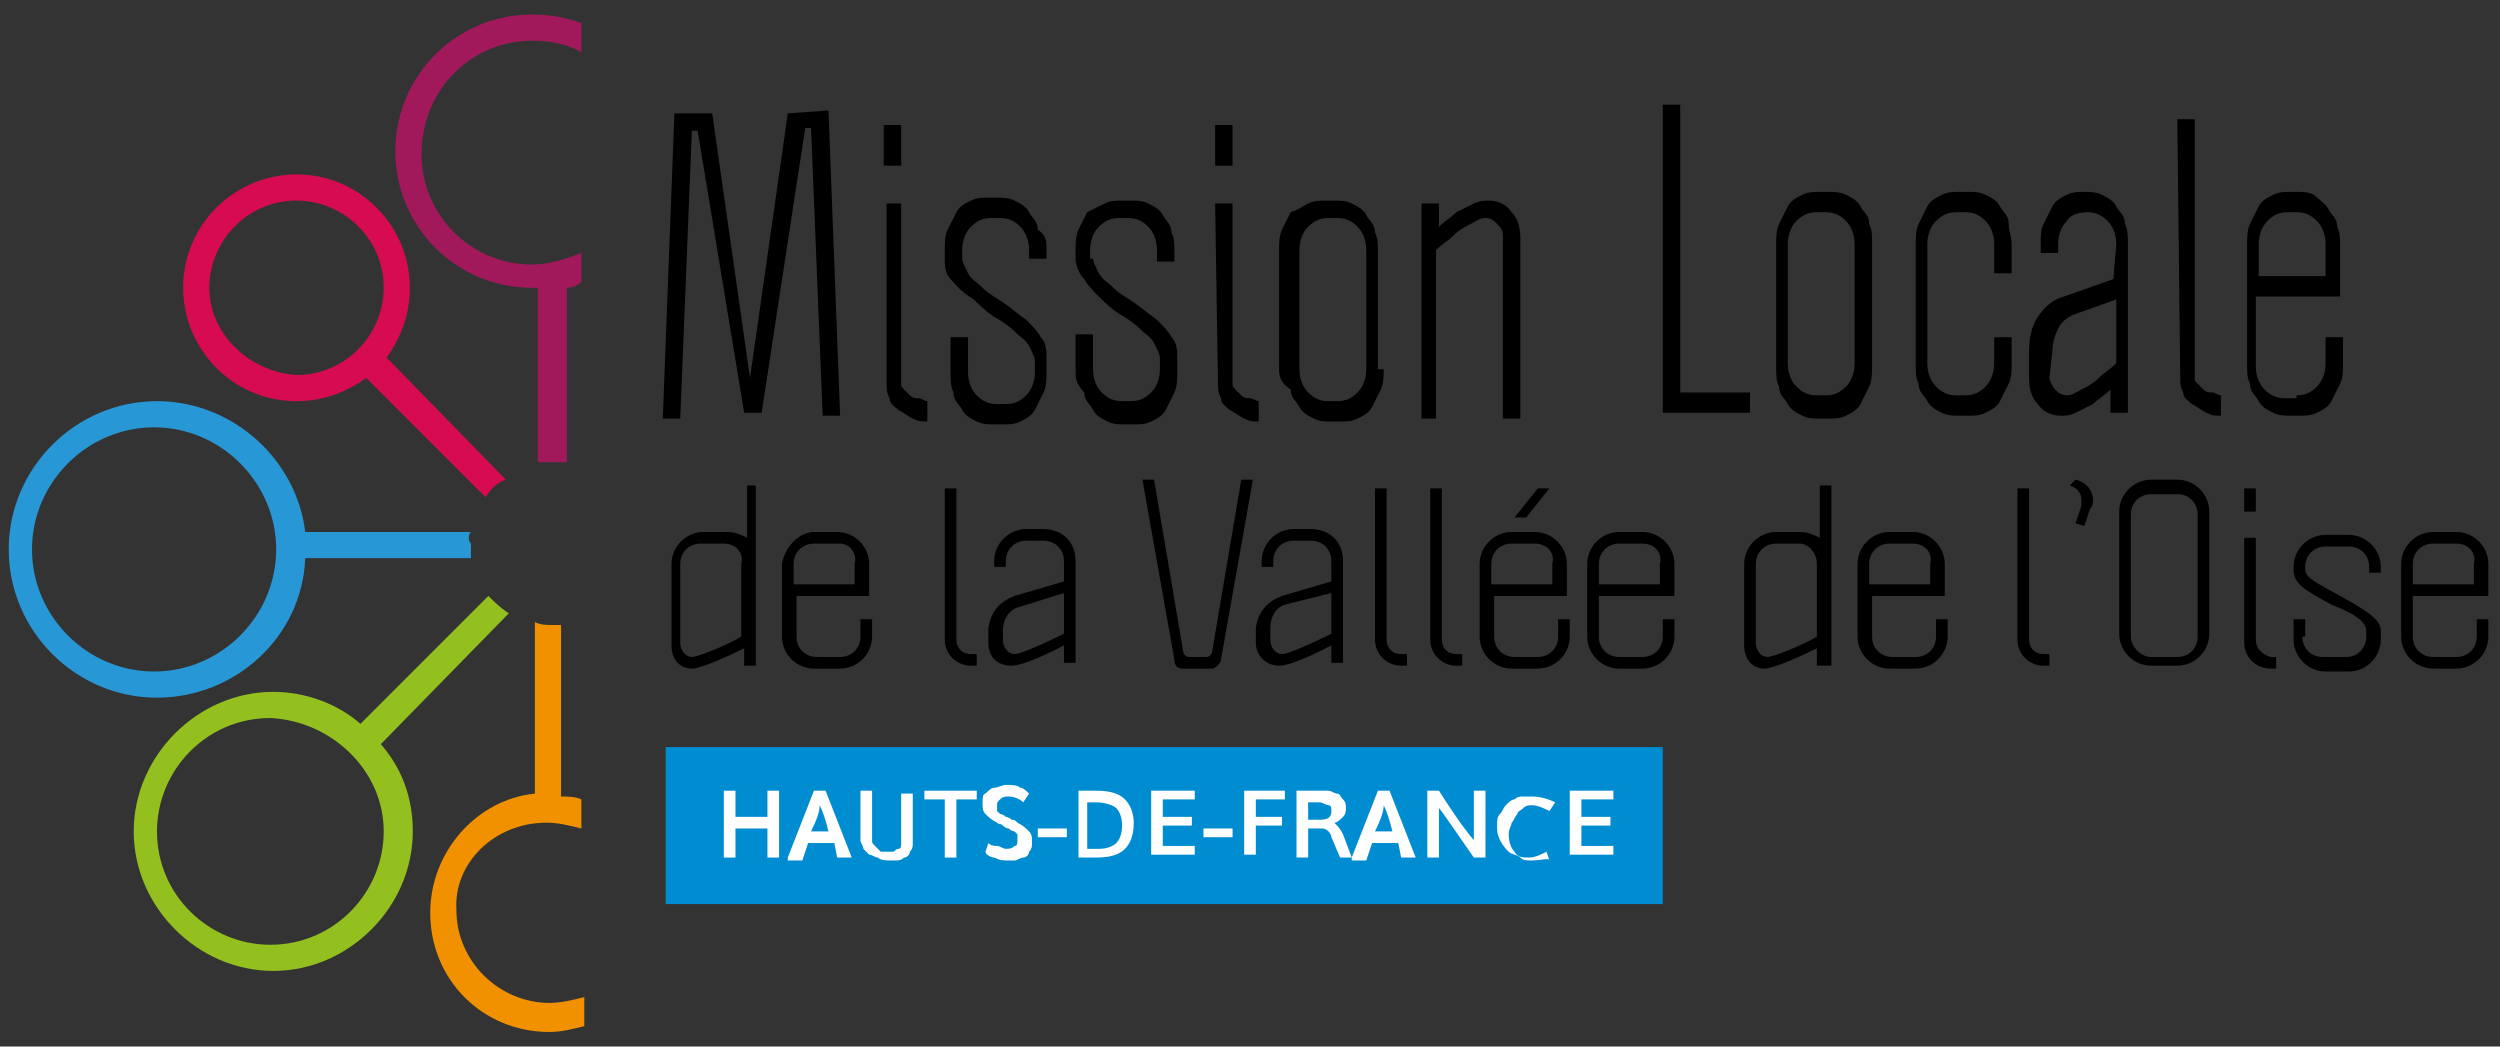 <svg xmlns="http://www.w3.org/2000/svg" xmlns:xlink="http://www.w3.org/1999/xlink" id="Calque_1" x="0px" y="0px" viewBox="0 0 86 36" style="enable-background:new 0 0 86 36;" xml:space="preserve"><rect x="0" y="0" width="86" height="36" fill="#333333" stroke="none"/><style type="text/css">	.st0{fill:#2897D5;}	.st1{fill:#D60B51;}	.st2{fill:#A2195B;}	.st3{fill:#F29100;}	.st4{fill:#93C01F;}	.st5{enable-background:new    ;}	.st6{fill:#008CD1;}	.st7{fill:#FFFFFF;}</style><g>	<path class="st0" d="M16.2,18.3h-5.7c-0.3-2.5-2.5-4.5-5.1-4.5c-2.8,0-5.1,2.3-5.1,5.1S2.6,24,5.4,24c2.7,0,5-2.1,5.1-4.8h5.7   c0-0.2,0-0.3,0-0.5C16.1,18.6,16.1,18.4,16.2,18.3z M5.3,23.1c-2.3,0-4.2-1.9-4.2-4.2s1.9-4.2,4.2-4.2s4.2,1.9,4.2,4.2   S7.6,23.1,5.3,23.1z"></path>	<path class="st1" d="M13.3,12.3c0.5-0.7,0.8-1.5,0.8-2.4c0-2.1-1.7-3.9-3.9-3.9C8.1,6,6.3,7.7,6.3,9.9c0,2.1,1.7,3.9,3.9,3.9   c0.9,0,1.7-0.3,2.4-0.8l4.1,4.1c0.2-0.3,0.4-0.5,0.7-0.6L13.3,12.3z M7.2,9.9c0-1.6,1.3-3,3-3c1.6,0,3,1.3,3,3c0,1.6-1.3,3-3,3   C8.6,12.8,7.2,11.5,7.2,9.9z"></path>	<path class="st2" d="M18.3,1.4c0.6,0,1.2,0.1,1.7,0.4v-1c-0.5-0.2-1.1-0.3-1.7-0.3c-2.6,0-4.7,2.1-4.7,4.7s2.1,4.7,4.7,4.7   c0.1,0,0.1,0,0.2,0v6c0.2,0,0.3,0,0.5,0s0.3,0,0.5,0v-6c0.2,0,0.4-0.1,0.5-0.2v-1c-0.5,0.2-1.1,0.4-1.7,0.4c-2.1,0-3.8-1.7-3.8-3.8   C14.5,3.1,16.2,1.4,18.3,1.4z"></path>	<path class="st3" d="M18.8,28.3c0.4,0,0.8,0.1,1.2,0.2v-1c-0.2-0.1-0.5-0.1-0.7-0.1v-5.9c-0.1,0-0.2,0-0.3,0c-0.2,0-0.4,0-0.6-0.1   v5.9c-2,0.2-3.6,2-3.6,4.1c0,2.3,1.8,4.1,4.1,4.1c0.4,0,0.8-0.1,1.2-0.2v-1c-0.4,0.1-0.8,0.2-1.2,0.2c-1.7,0-3.2-1.4-3.2-3.2   C15.6,29.7,17,28.3,18.8,28.3z"></path>	<path class="st4" d="M17.5,21.1c-0.3-0.2-0.5-0.4-0.7-0.6l-4.4,4.4c-0.8-0.7-1.9-1.1-3-1.1c-2.6,0-4.8,2.2-4.8,4.8s2.2,4.8,4.8,4.8   s4.8-2.2,4.8-4.8c0-1.2-0.4-2.2-1.1-3L17.5,21.1z M13.2,28.6c0,2.1-1.7,3.9-3.9,3.9c-2.1,0-3.9-1.7-3.9-3.9c0-2.1,1.7-3.9,3.9-3.9   C11.4,24.8,13.2,26.5,13.2,28.6z"></path>	<g>		<path d="M28.5,3.8l0.4,10.5h-0.6l-0.4-9.9h-0.2l-1.5,9.8h-0.6L24,4.5h-0.2l-0.4,9.9h-0.6l0.4-10.5h1.3l1.3,9.1l1.3-9.1L28.5,3.8    L28.5,3.8z"></path>		<path d="M31,5.7h-0.6V4.3H31V5.7z M30.4,7H31v6.2c0,0.1,0,0.1,0.1,0.2c0.1,0.1,0.1,0.1,0.2,0.2c0.1,0.1,0.2,0.1,0.3,0.1    c0.1,0,0.2,0.1,0.3,0.1v0.7c-0.2,0-0.3,0-0.5-0.1s-0.3-0.2-0.5-0.3c-0.1-0.1-0.3-0.2-0.3-0.4c-0.1-0.2-0.1-0.3-0.1-0.5V7H30.4z"></path>		<path d="M33.1,8.9c0,0.1,0.1,0.3,0.2,0.5c0.1,0.2,0.3,0.3,0.5,0.5s0.4,0.3,0.7,0.5s0.5,0.4,0.8,0.6c0.2,0.2,0.4,0.4,0.5,0.6    c0.2,0.2,0.2,0.5,0.2,0.8v0.4c0,0.2,0,0.5-0.1,0.7s-0.2,0.4-0.3,0.6c-0.1,0.2-0.3,0.3-0.5,0.4c-0.2,0.1-0.4,0.1-0.6,0.1h-0.3    c-0.2,0-0.4,0-0.6-0.1c-0.2-0.1-0.4-0.2-0.5-0.4s-0.3-0.3-0.3-0.6c-0.1-0.2-0.1-0.4-0.1-0.7v-1.2h0.6v1.2c0,0.3,0.1,0.6,0.3,0.8    s0.4,0.3,0.7,0.3h0.3c0.3,0,0.5-0.1,0.7-0.3s0.3-0.5,0.3-0.8v-0.4c0-0.1-0.1-0.3-0.2-0.5c-0.1-0.2-0.3-0.3-0.5-0.5    s-0.5-0.4-0.7-0.5c-0.3-0.2-0.5-0.4-0.7-0.6C33,10,32.9,9.8,32.7,9.6s-0.2-0.5-0.2-0.7V8.6c0-0.2,0-0.5,0.1-0.7s0.2-0.4,0.3-0.6    s0.3-0.3,0.5-0.4s0.4-0.1,0.6-0.1h0.3c0.2,0,0.4,0,0.6,0.1c0.2,0.1,0.4,0.2,0.5,0.4c0.1,0.2,0.3,0.3,0.3,0.6C36,8.1,36,8.3,36,8.6    v0.3h-0.6V8.6c0-0.3-0.1-0.6-0.3-0.8s-0.4-0.3-0.7-0.3h-0.3c-0.3,0-0.5,0.1-0.7,0.3c-0.2,0.2-0.3,0.5-0.3,0.8    C33.1,8.6,33.1,8.9,33.1,8.9z"></path>		<path d="M37.6,8.9c0,0.1,0.1,0.3,0.2,0.5c0.1,0.2,0.3,0.3,0.5,0.5s0.4,0.3,0.7,0.5s0.5,0.4,0.8,0.6c0.2,0.2,0.4,0.4,0.5,0.6    c0.2,0.2,0.2,0.5,0.2,0.8v0.4c0,0.2,0,0.5-0.1,0.7s-0.2,0.4-0.3,0.6c-0.1,0.2-0.3,0.3-0.5,0.4c-0.2,0.1-0.4,0.1-0.6,0.1h-0.3    c-0.2,0-0.4,0-0.6-0.1c-0.2-0.1-0.4-0.2-0.5-0.4s-0.3-0.3-0.3-0.6C37,13.2,37,13,37,12.7v-1.2h0.6v1.2c0,0.3,0.1,0.6,0.3,0.8    s0.4,0.3,0.7,0.3h0.3c0.3,0,0.5-0.1,0.7-0.3s0.3-0.5,0.3-0.8v-0.4c0-0.1-0.1-0.3-0.2-0.5c-0.1-0.2-0.3-0.3-0.5-0.5    s-0.5-0.4-0.7-0.5c-0.3-0.2-0.5-0.4-0.7-0.6c-0.2-0.2-0.4-0.4-0.5-0.6C37.1,9.4,37,9.1,37,8.9V8.6c0-0.2,0-0.5,0.1-0.7    s0.2-0.4,0.3-0.6C37.6,7.2,37.8,7.1,38,7s0.4-0.1,0.6-0.1h0.3c0.2,0,0.4,0,0.6,0.1c0.2,0.1,0.4,0.2,0.5,0.4    c0.1,0.2,0.3,0.3,0.3,0.6c0.1,0.2,0.1,0.4,0.1,0.7V9h-0.6V8.6c0-0.3-0.1-0.6-0.3-0.8s-0.4-0.3-0.7-0.3h-0.3    c-0.3,0-0.5,0.1-0.7,0.3c-0.2,0.2-0.3,0.5-0.3,0.8v0.3H37.6z"></path>		<path d="M42.4,5.7h-0.6V4.3h0.6V5.7z M41.8,7h0.6v6.2c0,0.1,0,0.1,0.1,0.2c0.1,0.1,0.1,0.1,0.2,0.2c0.1,0.1,0.2,0.1,0.3,0.1    s0.2,0.1,0.3,0.1v0.7c-0.2,0-0.3,0-0.5-0.1s-0.3-0.2-0.5-0.3C42.2,14,42,13.9,42,13.7c-0.1-0.2-0.1-0.3-0.1-0.5L41.8,7L41.8,7z"></path>		<path d="M47.6,12.7c0,0.2,0,0.5-0.1,0.7s-0.2,0.4-0.3,0.6c-0.1,0.2-0.3,0.3-0.5,0.4c-0.2,0.1-0.4,0.1-0.6,0.1h-0.3    c-0.2,0-0.4,0-0.6-0.1c-0.2-0.1-0.4-0.2-0.5-0.4s-0.3-0.3-0.3-0.6C44.1,13.2,44,13,44,12.7V8.6c0-0.2,0-0.5,0.1-0.7    s0.2-0.4,0.3-0.6C44.7,7.2,44.8,7.1,45,7s0.4-0.1,0.6-0.1h0.3c0.2,0,0.4,0,0.6,0.1c0.2,0.1,0.4,0.2,0.5,0.4    c0.1,0.2,0.3,0.3,0.3,0.6c0.1,0.2,0.1,0.4,0.1,0.7v4H47.6z M47,8.6c0-0.3-0.1-0.6-0.3-0.8S46.3,7.5,46,7.5h-0.3    c-0.3,0-0.5,0.1-0.7,0.3c-0.2,0.2-0.3,0.5-0.3,0.8v4.1c0,0.3,0.1,0.6,0.3,0.8s0.4,0.3,0.7,0.3H46c0.3,0,0.5-0.1,0.7-0.3    S47,13,47,12.7V8.6z"></path>		<path d="M48.9,14.4V7h0.6v0.8c0.2-0.2,0.4-0.3,0.6-0.5c0.2-0.1,0.4-0.2,0.6-0.3c0.2-0.1,0.4-0.1,0.5-0.1c0.3,0,0.6,0.1,0.8,0.4    c0.2,0.2,0.3,0.5,0.3,0.9v6.2h-0.6V8.1c0-0.2-0.1-0.3-0.2-0.4c-0.1-0.1-0.2-0.2-0.4-0.2s-0.3,0.1-0.5,0.2S50.2,7.9,50,8.1    c-0.2,0.2-0.4,0.3-0.6,0.5v5.8C49.4,14.4,48.9,14.4,48.9,14.4z"></path>		<path d="M57.8,13.5h2.4v0.7h-3V3.6h0.6V13.5z"></path>		<path d="M64.4,12.6c0,0.2,0,0.5-0.1,0.7s-0.2,0.4-0.3,0.6c-0.1,0.2-0.3,0.3-0.5,0.4c-0.2,0.1-0.4,0.1-0.6,0.1h-0.3    c-0.2,0-0.4,0-0.6-0.1c-0.2-0.1-0.4-0.2-0.5-0.4s-0.3-0.3-0.3-0.6c-0.1-0.2-0.1-0.4-0.1-0.7V8.4c0-0.2,0-0.5,0.1-0.7    s0.2-0.4,0.3-0.6s0.3-0.3,0.5-0.4s0.4-0.1,0.6-0.1h0.3c0.2,0,0.4,0,0.6,0.1c0.2,0.1,0.4,0.2,0.5,0.4c0.1,0.2,0.3,0.3,0.3,0.6    c0.1,0.2,0.1,0.4,0.1,0.7V12.6z M63.8,8.4c0-0.3-0.1-0.6-0.3-0.8c-0.2-0.2-0.4-0.3-0.7-0.3h-0.3c-0.3,0-0.5,0.1-0.7,0.3    c-0.2,0.2-0.3,0.5-0.3,0.8v4.1c0,0.3,0.1,0.6,0.3,0.8s0.4,0.3,0.7,0.3h0.3c0.3,0,0.5-0.1,0.7-0.3s0.3-0.5,0.3-0.8V8.4z"></path>		<path d="M68.6,11.6h0.6v0.9c0,0.2,0,0.5-0.1,0.7s-0.2,0.4-0.3,0.6c-0.1,0.2-0.3,0.3-0.5,0.4c-0.2,0.1-0.4,0.1-0.6,0.1h-0.3    c-0.2,0-0.4,0-0.6-0.1s-0.4-0.2-0.5-0.4S66,13.5,66,13.2c-0.1-0.2-0.1-0.4-0.1-0.7V8.4c0-0.2,0-0.5,0.1-0.7s0.2-0.4,0.3-0.6    c0.1-0.2,0.3-0.3,0.5-0.4s0.4-0.1,0.6-0.1h0.3c0.2,0,0.4,0,0.6,0.1s0.4,0.2,0.5,0.4c0.1,0.2,0.3,0.3,0.3,0.6s0.1,0.4,0.1,0.7v1    h-0.6v-1c0-0.3-0.1-0.6-0.3-0.8c-0.2-0.2-0.4-0.3-0.7-0.3h-0.3c-0.3,0-0.5,0.1-0.7,0.3c-0.2,0.2-0.3,0.5-0.3,0.8v4.1    c0,0.3,0.1,0.6,0.3,0.8c0.2,0.2,0.4,0.3,0.7,0.3h0.3c0.3,0,0.5-0.1,0.7-0.3s0.3-0.5,0.3-0.8V11.6z"></path>		<path d="M72.8,8.4c0-0.3-0.1-0.6-0.3-0.8c-0.2-0.2-0.4-0.3-0.7-0.3c-0.3,0-0.6,0.1-0.7,0.3c-0.2,0.2-0.3,0.5-0.3,0.8v0.3h-0.6V8.4    c0-0.3,0-0.5,0.1-0.7s0.2-0.4,0.3-0.6c0.1-0.2,0.3-0.3,0.5-0.4s0.4-0.1,0.6-0.1s0.4,0,0.6,0.1s0.4,0.2,0.5,0.4    c0.1,0.2,0.3,0.3,0.3,0.6c0.1,0.2,0.1,0.5,0.1,0.7v5.8h-0.6v-0.8c-0.2,0.2-0.4,0.3-0.6,0.5c-0.2,0.1-0.4,0.2-0.6,0.3    s-0.4,0.1-0.5,0.1c-0.3,0-0.6-0.1-0.8-0.4c-0.2-0.2-0.3-0.5-0.3-0.9v-0.9c0-0.5,0.1-0.9,0.3-1.2c0.2-0.3,0.5-0.6,0.9-0.7l1.7-0.6    L72.8,8.4L72.8,8.4z M70.5,13c0,0.1,0.1,0.3,0.2,0.4c0.1,0.1,0.2,0.2,0.4,0.2c0.2,0,0.3-0.1,0.5-0.2c0.2-0.1,0.4-0.2,0.6-0.4    s0.4-0.3,0.6-0.5v-2.2l-1.4,0.5c-0.3,0.1-0.5,0.3-0.6,0.5s-0.2,0.5-0.2,0.8L70.5,13L70.5,13z"></path>		<path d="M74.9,4.1h0.6V13c0,0.1,0,0.1,0.1,0.2c0.1,0.1,0.1,0.1,0.2,0.2c0.1,0.1,0.2,0.1,0.3,0.1c0.1,0,0.2,0.1,0.3,0.1v0.7    c-0.2,0-0.3,0-0.5-0.1s-0.3-0.2-0.5-0.3c-0.1-0.1-0.3-0.2-0.3-0.4C75,13.3,75,13.2,75,13L74.9,4.1L74.9,4.1z"></path>		<path d="M79,13.6c0.3,0,0.5-0.1,0.7-0.3s0.3-0.5,0.3-0.8v-0.9h0.6v0.9c0,0.2,0,0.5-0.1,0.7s-0.2,0.4-0.3,0.6    c-0.1,0.2-0.3,0.3-0.5,0.4c-0.2,0.1-0.4,0.1-0.6,0.1h-0.3c-0.2,0-0.4,0-0.6-0.1s-0.4-0.2-0.5-0.4s-0.3-0.3-0.3-0.6    c-0.1-0.2-0.1-0.4-0.1-0.7V8.4c0-0.2,0-0.5,0.1-0.7s0.2-0.4,0.3-0.6c0.1-0.2,0.3-0.3,0.5-0.4s0.4-0.1,0.6-0.1H79    c0.2,0,0.4,0,0.6,0.1C79.8,6.9,80,7,80.1,7.2s0.3,0.3,0.3,0.6c0.1,0.2,0.1,0.4,0.1,0.7v1.7h-2.9v2.4c0,0.3,0.1,0.6,0.3,0.8    c0.2,0.2,0.4,0.3,0.7,0.3H79V13.6z M80,9.5V8.4c0-0.3-0.1-0.6-0.3-0.8c-0.2-0.2-0.4-0.3-0.7-0.3h-0.3c-0.3,0-0.5,0.1-0.7,0.3    c-0.2,0.2-0.3,0.5-0.3,0.8v1.1H80z"></path>	</g>	<g class="st5">		<path d="M26,22.9h-0.4v-0.6c-0.6,0.3-1.5,0.7-1.8,0.7c-0.4,0-0.7-0.3-0.7-0.8v-2.8c0-0.6,0.5-1.1,1.1-1.1h0.8    c0.3,0,0.5,0.1,0.7,0.2v-1.8H26V22.9z M24.9,18.7h-0.8c-0.4,0-0.7,0.3-0.7,0.7v2.7c0,0.3,0.2,0.5,0.4,0.5c0.2,0,1.2-0.4,1.7-0.7    v-2.5C25.6,19,25.3,18.7,24.9,18.7z"></path>		<path d="M28,18.3h0.8c0.6,0,1.1,0.5,1.1,1.1v1.1h-2.5v1.4c0,0.4,0.3,0.7,0.7,0.7h0.8c0.4,0,0.7-0.3,0.7-0.7v-0.6h0.4v0.6    c0,0.6-0.5,1.1-1.1,1.1H28c-0.6,0-1.1-0.5-1.1-1.1v-2.5C27,18.8,27.5,18.3,28,18.3z M28.9,18.7H28c-0.4,0-0.7,0.3-0.7,0.7v0.7h2.1    v-0.7C29.5,19,29.2,18.7,28.9,18.7z"></path>		<path d="M33.6,22.9h-0.2c-0.5,0-0.9-0.4-0.9-0.9v-5.2h0.4V22c0,0.3,0.2,0.5,0.5,0.5h0.2V22.9z"></path>		<path d="M34.9,20.5l1.7-0.5v-0.7c0-0.4-0.3-0.7-0.7-0.7h-0.6c-0.4,0-0.7,0.3-0.7,0.7v0.2h-0.4v-0.2c0-0.6,0.5-1.1,1.1-1.1h0.6    c0.6,0,1.1,0.4,1.1,1.1v3.5h-0.4v-0.6c0,0-1.3,0.7-1.8,0.7s-0.8-0.3-0.8-0.8v-0.5C34.1,21,34.4,20.7,34.9,20.5z M34.9,22.5    c0.3,0,1.7-0.7,1.7-0.7v-1.4L35,20.9c-0.3,0.1-0.5,0.4-0.5,0.8V22C34.5,22.3,34.7,22.5,34.9,22.5z"></path>		<path d="M40.7,22.4c0,0.1,0.1,0.2,0.2,0.2h0.6c0.1,0,0.2-0.1,0.2-0.2l1-5.9h0.4L42,22.7c0,0.1-0.2,0.3-0.3,0.3h-1    c-0.2,0-0.3-0.1-0.3-0.3l-1.1-6.2h0.4L40.7,22.4z"></path>		<path d="M44.1,20.5l1.7-0.5v-0.7c0-0.4-0.3-0.7-0.7-0.7h-0.6c-0.4,0-0.7,0.3-0.7,0.7v0.2h-0.4v-0.2c0-0.6,0.5-1.1,1.1-1.1h0.6    c0.6,0,1.1,0.4,1.1,1.1v3.5h-0.4v-0.6c0,0-1.3,0.7-1.8,0.7c-0.4,0-0.8-0.3-0.8-0.8v-0.5C43.3,21,43.6,20.7,44.1,20.5z M44.1,22.5    c0.3,0,1.7-0.7,1.7-0.7v-1.4l-1.6,0.4c-0.3,0.1-0.5,0.4-0.5,0.8V22C43.7,22.3,43.9,22.5,44.1,22.5z"></path>		<path d="M48.4,22.9h-0.2c-0.5,0-0.9-0.4-0.9-0.9v-5.2h0.4V22c0,0.3,0.2,0.5,0.5,0.5h0.2V22.9z"></path>		<path d="M50.3,22.9h-0.2c-0.5,0-0.9-0.4-0.9-0.9v-5.2h0.4V22c0,0.3,0.2,0.5,0.5,0.5h0.2V22.9z"></path>		<path d="M52,18.3h0.8c0.6,0,1.1,0.5,1.1,1.1v1.1h-2.5v1.4c0,0.4,0.3,0.7,0.7,0.7h0.8c0.4,0,0.7-0.3,0.7-0.7v-0.6h0.4v0.6    c0,0.6-0.5,1.1-1.1,1.1H52c-0.6,0-1.1-0.5-1.1-1.1v-2.5C50.9,18.8,51.4,18.3,52,18.3z M52.8,18.7H52c-0.4,0-0.7,0.3-0.7,0.7v0.7    h2.1v-0.7C53.5,19,53.2,18.7,52.8,18.7z M52.5,17.8h-0.4l0.8-1h0.4L52.5,17.8z"></path>		<path d="M55.7,18.3h0.8c0.6,0,1.1,0.5,1.1,1.1v1.1H55v1.4c0,0.4,0.3,0.7,0.7,0.7h0.8c0.4,0,0.7-0.3,0.7-0.7v-0.6h0.4v0.6    c0,0.6-0.5,1.1-1.1,1.1h-0.8c-0.6,0-1.1-0.5-1.1-1.1v-2.5C54.6,18.8,55.1,18.3,55.7,18.3z M56.5,18.7h-0.8c-0.4,0-0.7,0.3-0.7,0.7    v0.7h2.1v-0.7C57.2,19,56.9,18.7,56.5,18.7z"></path>		<path d="M62.9,22.9h-0.4v-0.6c-0.6,0.3-1.5,0.7-1.8,0.7c-0.4,0-0.7-0.3-0.7-0.8v-2.8c0-0.6,0.5-1.1,1.1-1.1h0.8    c0.3,0,0.5,0.1,0.7,0.2v-1.8h0.4V22.9z M61.9,18.7h-0.8c-0.4,0-0.7,0.3-0.7,0.7v2.7c0,0.3,0.2,0.5,0.4,0.5c0.2,0,1.2-0.4,1.7-0.7    v-2.5C62.5,19,62.2,18.7,61.9,18.7z"></path>		<path d="M65,18.3h0.8c0.6,0,1.1,0.5,1.1,1.1v1.1h-2.5v1.4c0,0.4,0.3,0.7,0.7,0.7h0.8c0.4,0,0.7-0.3,0.7-0.7v-0.6h0.4v0.6    c0,0.6-0.5,1.1-1.1,1.1H65c-0.6,0-1.1-0.5-1.1-1.1v-2.5C63.9,18.8,64.4,18.3,65,18.3z M65.8,18.7H65c-0.4,0-0.7,0.3-0.7,0.7v0.7    h2.1v-0.7C66.5,19,66.2,18.7,65.8,18.7z"></path>		<path d="M70.5,22.9h-0.2c-0.5,0-0.9-0.4-0.9-0.9v-5.2h0.4V22c0,0.3,0.2,0.5,0.5,0.5h0.2V22.9z"></path>		<path d="M71.6,17.2c0-0.2-0.1-0.4-0.4-0.5l0.2-0.2c0.4,0.1,0.6,0.4,0.6,0.7c0,0.1,0,0.2-0.1,0.3l-0.2,0.6l-0.3-0.1l0.2-0.6    C71.6,17.4,71.6,17.3,71.6,17.2z"></path>		<path d="M74,16.5h0.9c0.6,0,1.1,0.5,1.1,1.1v4.2c0,0.6-0.5,1.1-1.1,1.1H74c-0.6,0-1.1-0.5-1.1-1.1v-4.2C72.9,17,73.4,16.5,74,16.5    z M74,22.6h0.9c0.4,0,0.7-0.3,0.7-0.7v-4.2c0-0.4-0.3-0.7-0.7-0.7H74c-0.4,0-0.7,0.3-0.7,0.7v4.2C73.3,22.2,73.6,22.6,74,22.6z"></path>		<path d="M77.6,17.6h-0.4v-0.8h0.4V17.6z M78.1,22.6h0.2v0.4h-0.2c-0.5,0-0.9-0.4-0.9-0.9v-3.6h0.4V22    C77.6,22.3,77.8,22.5,78.1,22.6z"></path>		<path d="M79.2,21.9c0,0.4,0.3,0.7,0.7,0.7h0.8c0.4,0,0.7-0.3,0.7-0.7v-0.2c0-0.3-0.4-0.6-1.2-0.9c-0.9-0.5-1.3-0.7-1.3-1.2v-0.1    c0-0.6,0.5-1.1,1.1-1.1h0.8c0.6,0,1.1,0.5,1.1,1.1v0.2h-0.4v-0.2c0-0.4-0.3-0.7-0.7-0.7h-0.8c-0.4,0-0.7,0.3-0.7,0.7v0.1    c0,0.3,0.5,0.5,1.2,0.9c0.9,0.5,1.4,0.8,1.4,1.2v0.3c0,0.6-0.5,1.1-1.1,1.1h-0.8c-0.6,0-1.1-0.5-1.1-1.1v-0.7h0.4V21.9z"></path>		<path d="M83.7,18.3h0.8c0.6,0,1.1,0.5,1.1,1.1v1.1H83v1.4c0,0.4,0.3,0.7,0.7,0.7h0.8c0.4,0,0.7-0.3,0.7-0.7v-0.6h0.4v0.6    c0,0.6-0.5,1.1-1.1,1.1h-0.8c-0.6,0-1.1-0.5-1.1-1.1v-2.5C82.6,18.8,83.1,18.3,83.7,18.3z M84.5,18.7h-0.8c-0.4,0-0.7,0.3-0.7,0.7    v0.7h2.1v-0.7C85.2,19,84.9,18.7,84.5,18.7z"></path>	</g>	<g>		<rect x="22.9" y="25.7" class="st6" width="34.3" height="5.4"></rect>		<g class="st5">			<path class="st7" d="M24.9,29.5v-2.3h0.4v0.9h1.1v-0.9h0.4v2.3h-0.4v-1h-1.1v1H24.9z"></path>			<path class="st7" d="M27.1,29.5l0.9-2.3h0.4l0.9,2.3h-0.5L28.7,29h-0.9l-0.2,0.6H27.1z M27.9,28.6h0.6c-0.1-0.4-0.2-0.7-0.3-0.9     C28.2,27.9,28.1,28.2,27.9,28.6z"></path>			<path class="st7" d="M30.6,29.6c-0.1,0-0.3,0-0.4-0.1c-0.1,0-0.2-0.1-0.3-0.1c-0.1-0.1-0.1-0.1-0.2-0.2c0-0.1-0.1-0.2-0.1-0.3     c0-0.1,0-0.2,0-0.3v-1.4h0.4v1.4c0,0.1,0,0.2,0,0.3c0,0.1,0,0.1,0.1,0.2c0,0,0.1,0.1,0.1,0.1s0.1,0.1,0.1,0.1c0.1,0,0.1,0,0.2,0     c0.1,0,0.2,0,0.2,0c0.1,0,0.1-0.1,0.2-0.1s0.1-0.1,0.1-0.2c0-0.1,0-0.2,0-0.3v-1.4h0.4v1.4c0,0.1,0,0.2,0,0.3     c0,0.1,0,0.2-0.1,0.3c0,0.1-0.1,0.2-0.2,0.2c-0.1,0.1-0.2,0.1-0.3,0.1S30.8,29.6,30.6,29.6z"></path>			<path class="st7" d="M32.5,29.5v-2h-0.7v-0.3h1.8v0.3h-0.7v2H32.5z"></path>			<path class="st7" d="M34.7,29.6c-0.2,0-0.3,0-0.5-0.1c-0.1,0-0.3-0.1-0.3-0.2L34,29c0.1,0.1,0.2,0.1,0.3,0.1     c0.1,0,0.2,0.1,0.3,0.1c0.1,0,0.2,0,0.3-0.1C35,29.1,35,29,35,28.9c0,0,0-0.1,0-0.1c0,0,0-0.1,0-0.1c0,0-0.1-0.1-0.1-0.1     c0,0-0.1,0-0.2-0.1c0,0-0.1,0-0.2-0.1s-0.1,0-0.2-0.1c-0.2-0.1-0.3-0.2-0.4-0.3s-0.1-0.2-0.1-0.4c0-0.1,0-0.3,0.1-0.3     c0.1-0.1,0.2-0.2,0.3-0.2c0.1,0,0.3-0.1,0.4-0.1c0.2,0,0.4,0,0.5,0.1c0.1,0,0.2,0.1,0.3,0.2l-0.2,0.3c-0.1-0.1-0.3-0.2-0.5-0.2     c-0.1,0-0.2,0-0.3,0.1s-0.1,0.1-0.1,0.2c0,0,0,0.1,0,0.1c0,0,0,0.1,0,0.1c0,0,0.1,0.1,0.1,0.1c0,0,0.1,0,0.2,0.1     c0,0,0.1,0,0.2,0.1c0.1,0,0.1,0,0.2,0.1c0.2,0.1,0.3,0.2,0.4,0.3c0.1,0.1,0.1,0.2,0.1,0.4c0,0.1,0,0.2-0.1,0.3     c0,0.1-0.1,0.2-0.2,0.2c-0.1,0-0.2,0.1-0.3,0.1S34.8,29.6,34.7,29.6z"></path>			<path class="st7" d="M35.7,28.8v-0.3h1v0.3H35.7z"></path>			<path class="st7" d="M37.1,29.5v-2.3h0.6c0.5,0,0.8,0.1,1,0.3c0.2,0.2,0.3,0.5,0.3,0.8c0,0.4-0.1,0.7-0.3,0.9     c-0.2,0.2-0.5,0.3-1,0.3H37.1z M37.5,29.2h0.3c0.3,0,0.5-0.1,0.6-0.2s0.2-0.3,0.2-0.6c0-0.3-0.1-0.5-0.2-0.6s-0.4-0.2-0.7-0.2     h-0.3V29.2z"></path>			<path class="st7" d="M39.6,29.5v-2.3h1.5v0.3H40v0.6h1v0.3h-1v0.7h1.1v0.3H39.6z"></path>			<path class="st7" d="M41.4,28.8v-0.3h1v0.3H41.4z"></path>			<path class="st7" d="M42.8,29.5v-2.3h1.4v0.3h-1v0.6h0.9v0.3h-0.9v1H42.8z"></path>			<path class="st7" d="M44.6,29.5v-2.3h0.8c0.1,0,0.2,0,0.3,0c0.1,0,0.2,0.1,0.3,0.1c0.1,0,0.1,0.1,0.2,0.2s0.1,0.2,0.1,0.3     c0,0.1,0,0.2-0.1,0.3s-0.2,0.2-0.3,0.2c0.1,0.1,0.2,0.2,0.3,0.4l0.3,0.8h-0.4l-0.3-0.7c0-0.1-0.1-0.2-0.1-0.2s-0.1-0.1-0.2-0.1     H45v1H44.6z M45,28.2h0.4c0.3,0,0.4-0.1,0.4-0.3c0-0.1,0-0.2-0.1-0.2c-0.1,0-0.2-0.1-0.3-0.1H45V28.2z"></path>			<path class="st7" d="M46.5,29.5l0.9-2.3h0.4l0.9,2.3h-0.5L48.1,29h-0.9l-0.2,0.6H46.5z M47.3,28.6h0.6c-0.1-0.4-0.2-0.7-0.3-0.9     C47.6,27.9,47.5,28.2,47.3,28.6z"></path>			<path class="st7" d="M49.1,29.5v-2.3h0.4c0.7,1.1,1.1,1.6,1.2,1.7v-1.7h0.4v2.3h-0.4c-0.7-1-1.1-1.6-1.2-1.7v1.7H49.1z"></path>			<path class="st7" d="M52.7,29.6c-0.2,0-0.3,0-0.4-0.1c-0.1-0.1-0.3-0.1-0.4-0.2c-0.1-0.1-0.2-0.2-0.3-0.4     c-0.1-0.2-0.1-0.3-0.1-0.5c0-0.2,0-0.3,0.1-0.4s0.1-0.2,0.2-0.3c0.1-0.1,0.2-0.2,0.3-0.2c0.1-0.1,0.2-0.1,0.3-0.1     c0.1,0,0.2,0,0.3,0c0.3,0,0.6,0.1,0.8,0.2l-0.2,0.3c-0.2-0.1-0.4-0.2-0.6-0.2c-0.1,0-0.2,0-0.3,0.1s-0.2,0.1-0.2,0.2     c-0.1,0.1-0.1,0.2-0.2,0.3c0,0.1-0.1,0.2-0.1,0.4c0,0.3,0.1,0.5,0.2,0.6c0.1,0.2,0.3,0.2,0.5,0.2c0.2,0,0.4-0.1,0.6-0.2l0.1,0.3     C53.3,29.5,53,29.6,52.7,29.6z"></path>			<path class="st7" d="M54,29.5v-2.3h1.5v0.3h-1.1v0.6h1v0.3h-1v0.7h1.1v0.3H54z"></path>		</g>	</g></g></svg>